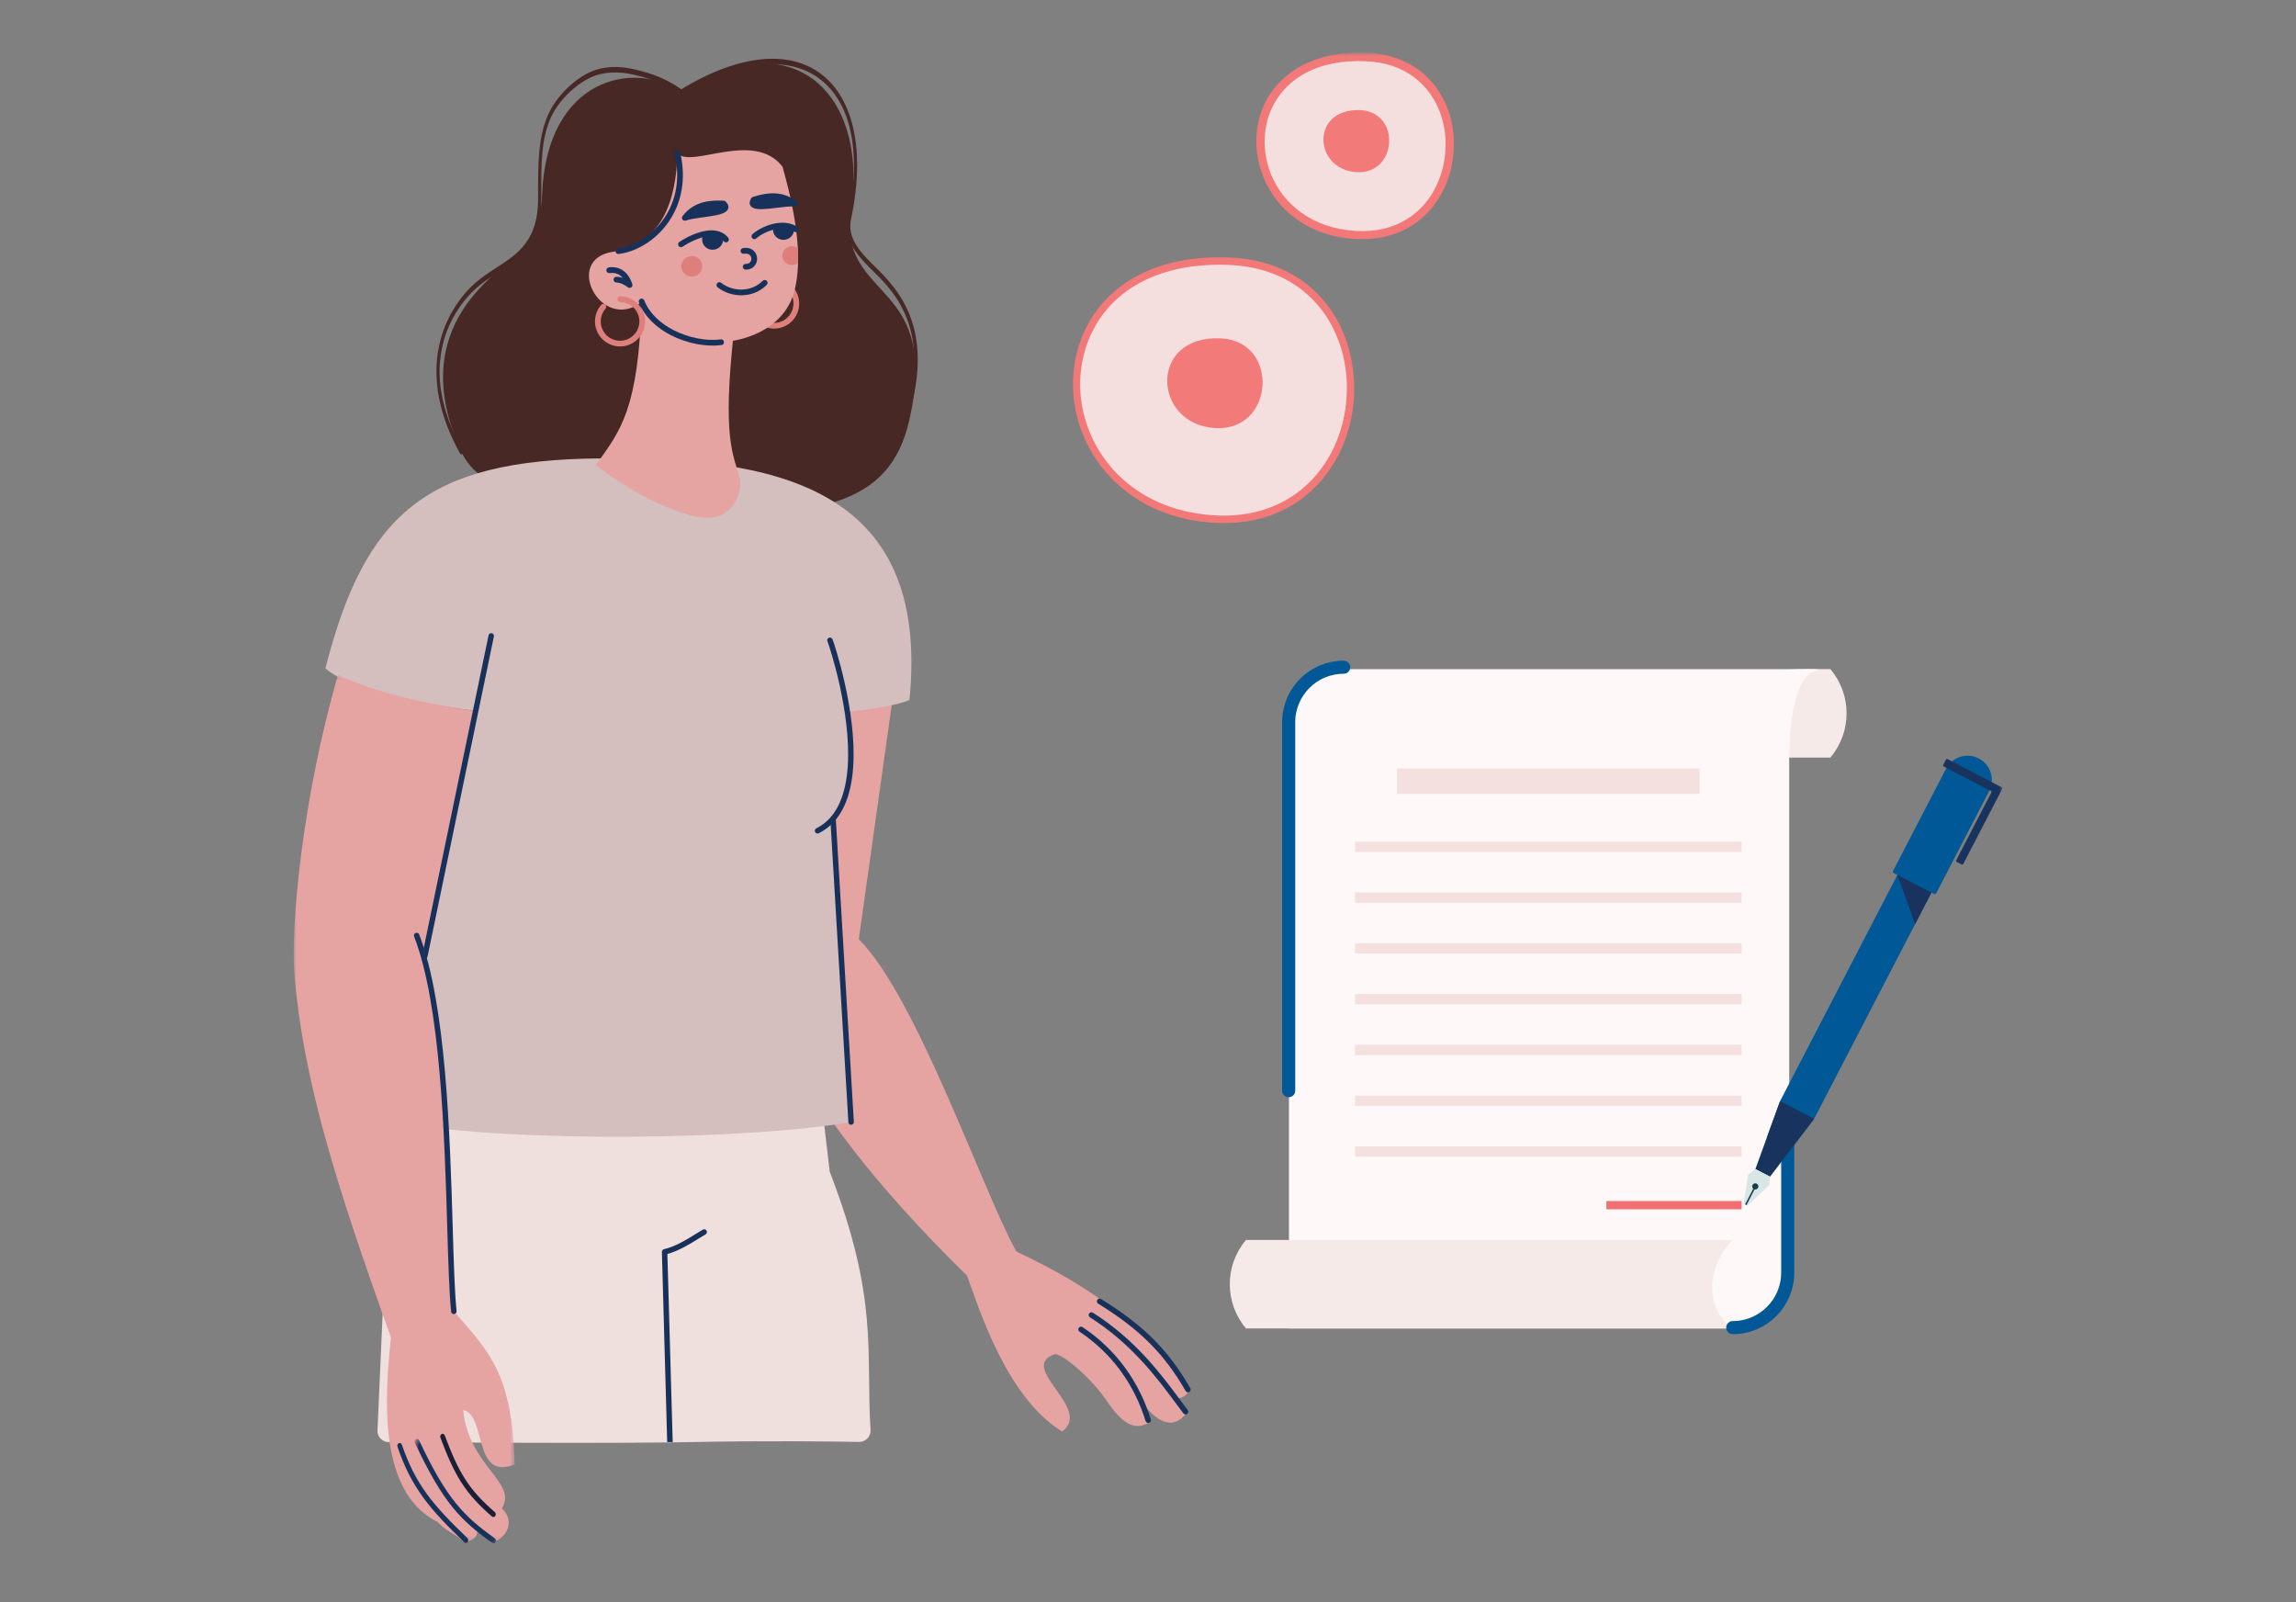 <svg width="430" height="300" viewBox="0 0 430 300" fill="none" xmlns="http://www.w3.org/2000/svg">
<rect x="0" y="0" width="430" height="300" fill="#808080" stroke="none"/>
<path fill-rule="evenodd" clip-rule="evenodd" d="M251.629 141.85H342.795L342.864 141.767C346.821 137.017 346.821 130.117 342.864 125.366L342.795 125.283H336.419H251.629L252.08 125.769C256.31 130.323 256.146 137.418 251.71 141.77L251.629 141.85Z" fill="#F6EAE9"/>
<path fill-rule="evenodd" clip-rule="evenodd" d="M241.401 248.744V135.108C241.401 129.805 245.699 125.506 251 125.506H332.435C332.435 125.506 340.886 125.005 340.716 125.506C334.786 125.623 335.09 142.073 335.09 142.073V238.291C335.09 244.064 330.411 248.744 324.64 248.744H241.401Z" fill="#FEF9F8"/>
<path fill-rule="evenodd" clip-rule="evenodd" d="M324.519 248.745H233.353L233.284 248.662C229.327 243.912 229.327 237.011 233.284 232.261L233.353 232.178H324.519L324.068 232.663C319.838 237.218 319.119 244.987 324.519 248.745C324.519 248.745 328.232 248.745 324.519 248.745" fill="#F6EAE9"/>
<mask id="mask0_207_4883" style="mask-type:luminance" maskUnits="userSpaceOnUse" x="55" y="10" width="320" height="279">
<path fill-rule="evenodd" clip-rule="evenodd" d="M55 289H375V10H55V289Z" fill="white"/>
</mask>
<g mask="url(#mask0_207_4883)">
<path fill-rule="evenodd" clip-rule="evenodd" d="M261.653 148.651H318.288V143.884H261.653V148.651Z" fill="#F4E0DF"/>
<path fill-rule="evenodd" clip-rule="evenodd" d="M300.847 226.441H326.169V224.888H300.847V226.441Z" fill="#F16F75"/>
<path fill-rule="evenodd" clip-rule="evenodd" d="M253.771 159.543H326.169V157.607H253.771V159.543Z" fill="#F4E0DF"/>
<path fill-rule="evenodd" clip-rule="evenodd" d="M253.771 169.05H326.169V167.113H253.771V169.05Z" fill="#F4E0DF"/>
<path fill-rule="evenodd" clip-rule="evenodd" d="M253.771 178.557H326.169V176.62H253.771V178.557Z" fill="#F4E0DF"/>
<path fill-rule="evenodd" clip-rule="evenodd" d="M253.771 188.063H326.169V186.127H253.771V188.063Z" fill="#F4E0DF"/>
<path fill-rule="evenodd" clip-rule="evenodd" d="M253.771 197.57H326.169V195.633H253.771V197.57Z" fill="#F4E0DF"/>
<path fill-rule="evenodd" clip-rule="evenodd" d="M253.771 216.583H326.169V214.646H253.771V216.583Z" fill="#F4E0DF"/>
<path fill-rule="evenodd" clip-rule="evenodd" d="M253.771 207.076H326.169V205.14H253.771V207.076Z" fill="#F4E0DF"/>
<path d="M334.809 213.327V238.291C334.809 243.979 330.198 248.591 324.511 248.591" stroke="#005897" stroke-width="2.453" stroke-linecap="round"/>
<path fill-rule="evenodd" clip-rule="evenodd" d="M335.294 215.343L330.88 213.052L333.373 206.19L358.18 158.365L364.557 161.674L339.768 209.464L335.294 215.343Z" fill="#005897"/>
<path fill-rule="evenodd" clip-rule="evenodd" d="M362.224 167.4L354.654 163.471C354.514 163.399 354.459 163.226 354.532 163.086L364.451 143.963C365.608 141.732 368.354 140.861 370.585 142.019C372.816 143.177 373.686 145.924 372.528 148.155L362.609 167.278C362.536 167.418 362.364 167.473 362.224 167.4" fill="#005897"/>
<path fill-rule="evenodd" clip-rule="evenodd" d="M373.993 146.949L373.757 146.827L364.748 142.151C364.635 142.092 364.496 142.136 364.437 142.249L363.94 143.209C363.881 143.322 363.925 143.46 364.038 143.519L372.843 148.089C372.956 148.148 373 148.286 372.941 148.399L366.361 161.085C366.303 161.198 366.347 161.336 366.46 161.395L367.374 161.869C367.487 161.928 367.626 161.884 367.684 161.771L374.974 147.717C375.032 147.605 374.988 147.466 374.876 147.407L373.993 146.949Z" fill="#18335D"/>
<path fill-rule="evenodd" clip-rule="evenodd" d="M331.494 220.328L328.753 218.906L333.374 206.188L339.75 209.497L331.494 220.328Z" fill="#18335D"/>
<path fill-rule="evenodd" clip-rule="evenodd" d="M331.494 220.328L328.753 218.906L327.42 219.886L326.542 225.375L327.273 225.755L331.372 221.863L331.494 220.328Z" fill="#D9E6E6"/>
<path fill-rule="evenodd" clip-rule="evenodd" d="M329.249 222.417C329.102 222.701 328.752 222.812 328.468 222.665C328.183 222.517 328.073 222.168 328.22 221.883C328.368 221.599 328.718 221.488 329.001 221.636C329.285 221.783 329.396 222.133 329.249 222.417" fill="#143E49"/>
<path fill-rule="evenodd" clip-rule="evenodd" d="M327.075 225.652L326.827 225.524L328.482 222.333L328.73 222.462L327.075 225.652Z" fill="#143E49"/>
<path fill-rule="evenodd" clip-rule="evenodd" d="M355.345 163.83L361.721 167.139L358.67 173.023L355.345 163.83Z" fill="#18335D"/>
<path d="M241.348 204.219V135.232C241.348 129.544 245.958 124.932 251.645 124.932" stroke="#005897" stroke-width="2.453" stroke-linecap="round"/>
<path fill-rule="evenodd" clip-rule="evenodd" d="M255.768 10.663C229.062 9.691 230.636 42.608 253.917 43.996C276.087 45.293 278.077 11.45 255.768 10.663" fill="#F4DFDE"/>
<path fill-rule="evenodd" clip-rule="evenodd" d="M238.319 19.367C237.208 21.404 236.653 23.626 236.56 25.941C236.468 28.209 236.884 30.57 237.764 32.746C240.078 38.395 245.54 43.024 253.917 43.533C261.646 43.996 266.876 40.061 269.329 34.783C270.301 32.654 270.903 30.339 270.996 28.024C271.134 25.663 270.81 23.302 270.024 21.126C268.08 15.756 263.405 11.45 255.722 11.172C246.697 10.802 241.004 14.413 238.319 19.367M255.768 10.154C263.914 10.431 268.913 15.015 270.949 20.756C271.782 23.07 272.106 25.524 271.967 28.024C271.829 30.478 271.273 32.932 270.209 35.154C267.571 40.756 262.063 44.922 253.871 44.459C245.077 43.95 239.338 39.043 236.884 33.071C235.959 30.756 235.496 28.302 235.589 25.848C235.681 23.395 236.283 21.033 237.44 18.858C240.309 13.672 246.326 9.83 255.768 10.154" fill="#F27978"/>
<path d="M238.319 19.367L238.575 19.506L238.575 19.505L238.319 19.367ZM236.56 25.941L236.851 25.953L236.851 25.953L236.56 25.941ZM237.764 32.746L237.494 32.855L237.495 32.857L237.764 32.746ZM253.917 43.533L253.899 43.824L253.899 43.824L253.917 43.533ZM269.329 34.783L269.593 34.906L269.594 34.904L269.329 34.783ZM270.996 28.024L270.705 28.007L270.705 28.012L270.996 28.024ZM270.024 21.126L270.297 21.027L270.297 21.027L270.024 21.126ZM255.722 11.172L255.71 11.463L255.711 11.463L255.722 11.172ZM255.768 10.154L255.758 10.444L255.758 10.444L255.768 10.154ZM270.949 20.756L270.675 20.853L270.675 20.854L270.949 20.756ZM271.967 28.024L272.258 28.041L272.258 28.04L271.967 28.024ZM270.209 35.154L269.946 35.028L269.945 35.03L270.209 35.154ZM253.871 44.459L253.854 44.75L253.854 44.75L253.871 44.459ZM236.884 33.071L236.614 33.179L236.615 33.181L236.884 33.071ZM237.44 18.858L237.185 18.716L237.183 18.721L237.44 18.858ZM238.064 19.227C236.929 21.308 236.364 23.575 236.27 25.929L236.851 25.953C236.942 23.677 237.488 21.5 238.575 19.506L238.064 19.227ZM236.27 25.929C236.175 28.24 236.6 30.642 237.494 32.855L238.034 32.637C237.169 30.499 236.76 28.179 236.851 25.953L236.27 25.929ZM237.495 32.857C239.851 38.609 245.411 43.308 253.899 43.824L253.935 43.243C245.668 42.74 240.305 38.18 238.033 32.636L237.495 32.857ZM253.899 43.824C261.754 44.294 267.092 40.287 269.593 34.906L269.065 34.661C266.66 39.836 261.538 43.699 253.934 43.243L253.899 43.824ZM269.594 34.904C270.58 32.744 271.192 30.392 271.286 28.036L270.705 28.012C270.614 30.285 270.023 32.563 269.065 34.663L269.594 34.904ZM271.286 28.041C271.427 25.643 271.098 23.242 270.297 21.027L269.75 21.225C270.523 23.362 270.842 25.683 270.705 28.007L271.286 28.041ZM270.297 21.027C268.315 15.552 263.541 11.164 255.732 10.881L255.711 11.463C263.269 11.736 267.844 15.96 269.75 21.225L270.297 21.027ZM255.734 10.882C246.618 10.507 240.81 14.16 238.063 19.228L238.575 19.505C241.197 14.666 246.775 11.096 255.71 11.463L255.734 10.882ZM255.758 10.444C263.779 10.718 268.676 15.219 270.675 20.853L271.223 20.658C269.149 14.811 264.05 10.145 255.778 9.863L255.758 10.444ZM270.675 20.854C271.494 23.129 271.814 25.544 271.677 28.008L272.258 28.04C272.399 25.505 272.07 23.012 271.223 20.657L270.675 20.854ZM271.677 28.008C271.54 30.43 270.992 32.845 269.946 35.028L270.471 35.28C271.554 33.018 272.117 30.526 272.258 28.041L271.677 28.008ZM269.945 35.03C267.355 40.531 261.954 44.625 253.887 44.169L253.854 44.75C262.172 45.22 267.786 40.98 270.472 35.278L269.945 35.03ZM253.887 44.169C245.206 43.666 239.565 38.83 237.154 32.96L236.615 33.181C239.11 39.256 244.947 44.234 253.854 44.75L253.887 44.169ZM237.155 32.962C236.243 30.682 235.788 28.269 235.879 25.859L235.298 25.837C235.204 28.335 235.675 30.829 236.614 33.178L237.155 32.962ZM235.879 25.859C235.97 23.447 236.562 21.129 237.697 18.994L237.183 18.721C236.004 20.938 235.392 23.342 235.298 25.837L235.879 25.859ZM237.694 18.998C240.503 13.924 246.407 10.124 255.758 10.444L255.778 9.863C246.246 9.536 240.116 13.42 237.185 18.717L237.694 18.998Z" fill="#F27978"/>
<path fill-rule="evenodd" clip-rule="evenodd" d="M254.704 20.617C245.401 20.293 245.956 31.728 254.056 32.237C261.739 32.7 262.433 20.941 254.704 20.617" fill="#F27A79"/>
<path fill-rule="evenodd" clip-rule="evenodd" d="M230.081 48.904C191.434 47.469 193.702 95.154 227.396 97.191C259.517 99.089 262.34 50.108 230.081 48.904" fill="#F4DFDE"/>
<path fill-rule="evenodd" clip-rule="evenodd" d="M204.856 61.543C203.283 64.46 202.449 67.746 202.311 71.034C202.172 74.367 202.773 77.7 204.069 80.895C207.402 89.043 215.316 95.756 227.443 96.497C238.643 97.145 246.188 91.45 249.798 83.811C251.232 80.756 252.066 77.376 252.204 73.996C252.39 70.617 251.927 67.191 250.77 64.043C247.993 56.265 241.143 50.015 230.035 49.598C216.936 49.135 208.651 54.367 204.856 61.543M230.081 48.209C241.883 48.626 249.103 55.293 252.066 63.58C253.269 66.913 253.732 70.524 253.593 74.089C253.408 77.654 252.575 81.219 251.047 84.413C247.206 92.515 239.245 98.58 227.396 97.886C214.715 97.145 206.337 90.015 202.82 81.404C201.478 78.071 200.83 74.506 200.968 70.987C201.107 67.469 201.987 63.996 203.653 60.895C207.68 53.302 216.381 47.7 230.081 48.209" fill="#F27978"/>
<path fill-rule="evenodd" clip-rule="evenodd" d="M228.507 63.348C215.038 62.839 215.872 79.46 227.581 80.154C238.736 80.849 239.754 63.765 228.507 63.348" fill="#F27A79"/>
</g>
<path fill-rule="evenodd" clip-rule="evenodd" d="M222.489 260.706C221.317 258.342 220.276 256.376 218.47 254.457C210.809 246.322 204.464 241.015 190.338 234.336C184.018 222.946 171.698 186.723 160.84 175.858L167 132.05C159.324 130.974 143.297 124.968 143.474 130.958C136.865 151.617 133.328 149.236 138.397 170.06C141.767 183.906 144.906 203.372 181.099 238.863C183.27 244.656 188.325 261.496 198.898 268.044C204.792 263.838 190.516 256.108 197.441 253.598C198.645 253.161 204.068 257.814 206.675 261.477C208.831 264.505 211.425 268.504 215.02 266.45C214.817 266.025 213.628 263.015 213.135 261.63C218.011 268.476 220.614 266.368 222.04 264.857C221.377 263.291 220.165 262.824 219.506 261.407C220.67 262.365 222.079 261.435 222.489 260.706" fill="#E5A3A2"/>
<path fill-rule="evenodd" clip-rule="evenodd" d="M215.036 266.441C215.031 266.444 215.026 266.447 215.02 266.45C215.053 266.518 215.061 266.522 215.036 266.441" fill="#E58E67"/>
<path fill-rule="evenodd" clip-rule="evenodd" d="M204.128 246.662C203.889 246.51 203.818 246.193 203.97 245.954C204.122 245.715 204.439 245.644 204.677 245.796C212.651 250.858 217.395 257.247 221.05 262.168C221.556 262.85 222.042 263.504 222.447 264.036C222.617 264.261 222.573 264.581 222.348 264.752C222.123 264.923 221.803 264.879 221.633 264.654C221.136 263.999 220.691 263.4 220.228 262.777C216.624 257.925 211.946 251.626 204.128 246.662" fill="#18315A"/>
<path fill-rule="evenodd" clip-rule="evenodd" d="M202.174 249.349C201.938 249.193 201.873 248.875 202.03 248.639C202.186 248.403 202.503 248.339 202.739 248.495C206.014 250.68 208.592 253.245 210.6 255.959C212.962 259.152 214.534 262.551 215.526 265.779C215.608 266.049 215.457 266.335 215.186 266.418C214.917 266.501 214.63 266.349 214.547 266.08C213.587 262.951 212.064 259.659 209.778 256.569C207.837 253.944 205.343 251.463 202.174 249.349" fill="#18315A"/>
<path fill-rule="evenodd" clip-rule="evenodd" d="M205.668 244.107C205.428 243.959 205.353 243.644 205.502 243.404C205.65 243.163 205.965 243.089 206.205 243.237C210.104 245.643 213.232 247.994 215.914 250.656C218.598 253.322 220.83 256.295 222.932 259.94C223.073 260.185 222.988 260.497 222.743 260.638C222.499 260.778 222.187 260.694 222.046 260.449C219.993 256.888 217.813 253.984 215.192 251.382C212.568 248.777 209.498 246.471 205.668 244.107" fill="#18315A"/>
<path fill-rule="evenodd" clip-rule="evenodd" d="M127.591 17.261C147.702 3.812 163.546 16.851 159.102 41.186C158.452 56.316 176.102 53.079 170.303 78.653C166.651 94.756 153.434 97.101 124.657 96.195C101.488 95.466 89.799 92.027 86.386 84.587C75.43 60.701 94.109 50.679 97.247 47.384C98.902 45.647 101.353 41.363 101.501 36.811C102.23 14.363 118.938 11.2 127.591 17.261" fill="#472825"/>
<path fill-rule="evenodd" clip-rule="evenodd" d="M86.6 84.233C86.714 84.436 86.71 84.76 86.592 84.956C86.473 85.151 86.285 85.145 86.172 84.941C82.393 78.121 81.403 72.273 81.825 67.475C82.494 59.858 86.721 54.971 88.99 52.99C90.252 51.887 91.614 51.004 92.955 50.135C96.987 47.52 100.824 45.033 100.781 37.048C100.742 29.875 100.891 25.983 102.39 22.106C103.978 18.001 107.707 14.821 110.349 13.573C112.964 12.338 115.931 12.293 118.92 13.004C122.166 13.777 124.718 14.718 127.598 16.715C133.437 13.175 138.719 11.362 143.253 11.049C147.369 10.765 150.874 11.719 153.627 13.742C156.409 15.787 158.426 18.921 159.538 22.977C160.861 27.803 160.892 33.91 159.39 41.007C158.595 44.762 161.24 47.357 164.366 50.422C170.031 55.978 175.736 64.44 168.413 82.951C168.321 83.184 168.137 83.245 168.002 83.087C167.866 82.928 167.832 82.611 167.924 82.378C174.884 64.782 169.491 56.625 164.073 51.311C160.711 48.014 157.866 45.224 158.833 40.658C160.277 33.833 160.256 27.994 159.001 23.413C157.953 19.591 156.039 16.628 153.394 14.683C150.72 12.718 147.302 11.793 143.275 12.07C138.773 12.381 133.514 14.196 127.689 17.743V17.743C127.623 17.783 127.549 17.784 127.48 17.735C124.614 15.734 122.071 14.787 118.839 14.018C115.922 13.323 113.035 13.363 110.503 14.559C107.996 15.743 104.385 18.791 102.884 22.672C101.448 26.386 101.336 30.088 101.373 37.041C101.42 45.739 97.394 48.349 93.162 51.093C91.837 51.952 90.49 52.825 89.256 53.903C87.085 55.8 83.042 60.455 82.412 67.624C82.016 72.138 82.972 77.684 86.6 84.233" fill="#472825"/>
<path fill-rule="evenodd" clip-rule="evenodd" d="M72.784 270.027C71.675 270.019 70.763 269.16 70.687 268.056L73.225 210.598C72.016 176.172 110.432 130.764 152.815 179.315C158.676 186.028 151.507 192.3 154.387 210.836L155.358 219.127C155.379 219.3 155.422 219.473 155.485 219.636C164.67 243.506 162.099 253.19 163.042 267.73C163.122 268.964 162.134 270.01 160.894 269.99C155.769 269.904 142.884 269.746 129.462 270.026C115.786 270.31 81.366 270.089 72.784 270.027" fill="#EFE0DE"/>
<path fill-rule="evenodd" clip-rule="evenodd" d="M125.997 270.025C125.997 270.025 125.37 269.997 124.953 270.024L123.959 234.413C123.955 234.167 124.125 233.959 124.356 233.907V233.906C126.476 233.418 128.586 232.113 130.336 231.03C130.819 230.731 131.278 230.447 131.625 230.245C131.87 230.102 132.184 230.184 132.327 230.429C132.47 230.674 132.387 230.988 132.142 231.13C131.691 231.394 131.293 231.641 130.873 231.9C129.164 232.958 127.123 234.22 124.987 234.803L125.986 270.025H125.997Z" fill="#18315A"/>
<path fill-rule="evenodd" clip-rule="evenodd" d="M158.691 133.224C161.887 133.118 168.735 131.925 170.324 131.057C174.368 90.664 144.496 85.599 112.453 85.832C79.661 86.072 68.331 96.365 60.936 125.147C66.209 129.706 80.68 132.002 89.084 133.121L78.208 185.464L76.436 210.463C96.667 213.896 139.658 213.5 159.397 210.099L156.038 153.669C159.285 149.478 160.107 141.22 158.691 133.224" fill="#D5BEBE"/>
<path fill-rule="evenodd" clip-rule="evenodd" d="M153.343 156.019C153.089 156.145 152.781 156.041 152.655 155.788C152.529 155.535 152.632 155.227 152.886 155.1C156.858 153.122 158.435 148.597 158.77 143.45C159.426 133.362 155.338 120.982 154.963 120.082C154.854 119.821 154.978 119.521 155.24 119.413C155.5 119.304 155.8 119.428 155.909 119.689C156.292 120.607 160.461 133.232 159.792 143.515C159.435 149 157.71 153.844 153.343 156.019" fill="#18315A"/>
<path fill-rule="evenodd" clip-rule="evenodd" d="M155.527 153.699C155.51 153.416 155.726 153.174 156.008 153.158C156.291 153.141 156.533 153.357 156.549 153.639L159.909 210.069C159.925 210.351 159.71 210.594 159.428 210.61C159.146 210.627 158.903 210.411 158.887 210.129L155.527 153.699Z" fill="#18315A"/>
<path fill-rule="evenodd" clip-rule="evenodd" d="M120.163 56.447C122.355 52.972 138.269 55.254 137.922 58.032C135.139 80.311 136.967 84.415 138.415 88.957C139.362 91.929 137.385 97.343 131.897 96.921C125.076 96.396 114.111 89.38 111.614 87.037C116.217 80.638 119.593 76.642 120.163 56.447" fill="#E5A3A2"/>
<path fill-rule="evenodd" clip-rule="evenodd" d="M145.038 53.218C144.742 53.215 144.505 52.972 144.509 52.676C144.512 52.381 144.755 52.144 145.051 52.147C145.898 52.16 146.708 52.399 147.405 52.82C148.102 53.241 148.691 53.846 149.098 54.589C150.34 56.862 149.504 59.713 147.23 60.956C146.094 61.577 144.813 61.678 143.662 61.341C142.51 61.003 141.485 60.225 140.864 59.087C140.385 58.21 140.212 57.242 140.318 56.311C140.426 55.361 140.822 54.451 141.475 53.718C141.672 53.497 142.011 53.477 142.233 53.674C142.454 53.872 142.474 54.211 142.277 54.433C141.773 54.998 141.468 55.699 141.385 56.429C141.303 57.15 141.436 57.899 141.805 58.575C142.284 59.452 143.073 60.051 143.961 60.312C144.851 60.573 145.84 60.494 146.717 60.014C148.471 59.056 149.115 56.856 148.157 55.102C147.845 54.531 147.391 54.066 146.85 53.74C146.31 53.414 145.686 53.228 145.038 53.218" fill="#DF7F7C"/>
<path fill-rule="evenodd" clip-rule="evenodd" d="M119.999 56.681C112.476 62.174 105.359 48.446 114.878 47.134C124.044 45.648 126.64 37.456 126.873 28.731C129.566 31.586 141.185 24.3 146.549 31.216C149.387 41.193 150.207 48.885 148.795 54.421C145.526 67.241 123.156 66.698 119.999 56.681" fill="#E5A3A2"/>
<path fill-rule="evenodd" clip-rule="evenodd" d="M115.868 47.558C115.575 47.593 115.308 47.385 115.272 47.091C115.236 46.798 115.445 46.531 115.738 46.495C116.055 46.455 116.386 46.395 116.731 46.314C119.385 45.693 122.139 43.931 124.099 41.263C126.064 38.588 127.228 35.001 126.691 30.736C126.615 30.133 126.503 29.506 126.35 28.853C126.283 28.564 126.463 28.276 126.752 28.208C127.04 28.141 127.329 28.321 127.396 28.61C127.553 29.278 127.671 29.944 127.754 30.606C128.329 35.173 127.077 39.022 124.964 41.897C122.847 44.779 119.86 46.684 116.974 47.36C116.614 47.444 116.245 47.511 115.868 47.558" fill="#18315A"/>
<path fill-rule="evenodd" clip-rule="evenodd" d="M149.417 46.449C149.469 47.41 149.484 48.334 149.462 49.22C149.314 49.336 149.146 49.432 148.959 49.501C148.022 49.849 146.978 49.395 146.625 48.488C146.274 47.581 146.748 46.564 147.686 46.216C148.289 45.992 148.938 46.101 149.417 46.449" fill="#DF7F7C"/>
<path fill-rule="evenodd" clip-rule="evenodd" d="M128.862 48.081C129.881 47.703 131.016 48.196 131.398 49.182C131.78 50.167 131.265 51.272 130.247 51.649C129.228 52.027 128.093 51.534 127.711 50.548C127.329 49.563 127.844 48.459 128.862 48.081" fill="#DF7F7C"/>
<path fill-rule="evenodd" clip-rule="evenodd" d="M139.32 47.513C139.028 47.562 138.752 47.364 138.703 47.072C138.655 46.779 138.852 46.503 139.144 46.454C140.253 46.267 141.026 46.682 141.444 47.306C141.644 47.604 141.758 47.947 141.786 48.295C141.813 48.639 141.755 48.993 141.612 49.314C141.311 49.986 140.652 50.503 139.635 50.487C139.339 50.484 139.103 50.241 139.106 49.945C139.109 49.649 139.352 49.412 139.648 49.416C140.169 49.424 140.495 49.187 140.633 48.877C140.702 48.725 140.729 48.551 140.715 48.378C140.701 48.208 140.647 48.042 140.554 47.903C140.352 47.602 139.944 47.408 139.32 47.513" fill="#18315A"/>
<path fill-rule="evenodd" clip-rule="evenodd" d="M149.165 37.705C147.951 36.751 146.651 36.299 145.27 36.211C143.911 36.124 142.485 36.392 140.992 36.877C140.85 36.924 140.74 37.024 140.678 37.148C140.201 37.985 140.363 38.532 140.959 38.881C141.778 39.36 143.623 39.134 145.468 38.909C146.74 38.753 148.013 38.598 148.804 38.676C149.098 38.703 149.359 38.487 149.388 38.192C149.406 37.995 149.315 37.812 149.165 37.705" fill="#18315A"/>
<path fill-rule="evenodd" clip-rule="evenodd" d="M134.389 53.794C134.156 53.611 134.115 53.275 134.297 53.042C134.479 52.808 134.816 52.767 135.049 52.95C136.194 53.843 137.66 54.285 139.105 54.215C140.47 54.149 141.812 53.623 142.835 52.584C143.042 52.373 143.382 52.37 143.593 52.578C143.804 52.786 143.807 53.125 143.599 53.336C142.375 54.579 140.777 55.208 139.155 55.286C137.462 55.368 135.738 54.847 134.389 53.794" fill="#18315A"/>
<path fill-rule="evenodd" clip-rule="evenodd" d="M135.901 37.749C135.81 37.652 135.682 37.587 135.538 37.579C133.973 37.488 132.527 37.591 131.234 38.02C129.923 38.455 128.782 39.218 127.853 40.441C127.727 40.584 127.681 40.789 127.751 40.98C127.853 41.259 128.162 41.402 128.44 41.3C129.195 41.021 130.46 40.849 131.725 40.678C133.568 40.428 135.412 40.178 136.08 39.509C136.571 39.017 136.587 38.444 135.901 37.749" fill="#18315A"/>
<path fill-rule="evenodd" clip-rule="evenodd" d="M127.821 46.194C127.574 46.356 127.242 46.287 127.08 46.04C126.917 45.793 126.986 45.461 127.233 45.299C128.642 44.374 130.689 43.366 132.575 43.166C134.049 43.01 135.431 43.332 136.389 44.514C136.576 44.743 136.541 45.081 136.312 45.268C136.082 45.454 135.744 45.419 135.557 45.19C134.867 44.339 133.822 44.113 132.689 44.233C130.994 44.413 129.12 45.34 127.821 46.194" fill="#18315A"/>
<path fill-rule="evenodd" clip-rule="evenodd" d="M133.609 43.644L135.362 44.319C135.641 45.273 135.119 46.281 134.159 46.637C133.141 47.014 132.006 46.522 131.624 45.536C131.413 44.992 131.47 44.383 131.778 43.881L133.609 43.644Z" fill="#18315A"/>
<path fill-rule="evenodd" clip-rule="evenodd" d="M141.626 44.65C141.402 44.844 141.064 44.819 140.87 44.595C140.677 44.372 140.701 44.033 140.925 43.84C141.936 42.962 143.614 42.095 145.34 41.805C146.734 41.571 148.17 41.705 149.35 42.489C149.596 42.653 149.664 42.986 149.501 43.233C149.337 43.48 149.004 43.547 148.757 43.384C147.832 42.769 146.666 42.67 145.516 42.864C143.99 43.12 142.512 43.881 141.626 44.65" fill="#18315A"/>
<path fill-rule="evenodd" clip-rule="evenodd" d="M146.855 41.976L148.632 42.463C148.911 43.418 148.389 44.426 147.43 44.782C146.412 45.159 145.276 44.666 144.894 43.681C144.683 43.137 144.74 42.528 145.049 42.026L146.855 41.976Z" fill="#18315A"/>
<path fill-rule="evenodd" clip-rule="evenodd" d="M114.172 51.132C113.878 51.175 113.606 50.972 113.563 50.678C113.52 50.384 113.723 50.112 114.017 50.069C114.978 49.926 115.935 50.106 116.751 50.699C117.453 51.209 118.039 52.02 118.414 53.189C118.474 53.356 118.45 53.55 118.332 53.7C118.15 53.934 117.813 53.975 117.58 53.793C117.197 53.493 116.824 53.273 116.466 53.126C116.102 52.976 115.753 52.9 115.425 52.89C115.13 52.88 114.897 52.633 114.906 52.337C114.916 52.042 115.163 51.809 115.459 51.819C115.834 51.831 116.223 51.901 116.621 52.039C116.465 51.853 116.298 51.696 116.121 51.568C115.549 51.153 114.866 51.028 114.172 51.132" fill="#18315A"/>
<path fill-rule="evenodd" clip-rule="evenodd" d="M119.663 56.64C119.557 56.364 119.694 56.054 119.97 55.947C120.246 55.84 120.557 55.978 120.663 56.254C121.597 58.661 123.682 60.553 126.155 61.821C128.98 63.269 132.295 63.896 134.99 63.549C135.284 63.511 135.552 63.72 135.589 64.013C135.626 64.306 135.418 64.574 135.125 64.612C132.228 64.985 128.679 64.318 125.667 62.775C122.977 61.396 120.7 59.314 119.663 56.64" fill="#18315A"/>
<path fill-rule="evenodd" clip-rule="evenodd" d="M116.179 56.561C115.883 56.557 115.646 56.315 115.65 56.019C115.653 55.723 115.896 55.486 116.192 55.489C117.04 55.502 117.849 55.742 118.546 56.162C119.244 56.583 119.833 57.188 120.239 57.931C121.481 60.205 120.645 63.055 118.371 64.298C117.235 64.919 115.955 65.021 114.804 64.683C113.651 64.345 112.627 63.567 112.005 62.43C111.526 61.553 111.354 60.584 111.46 59.653C111.568 58.704 111.963 57.794 112.616 57.061C112.813 56.839 113.153 56.819 113.374 57.017C113.596 57.214 113.615 57.553 113.418 57.775C112.915 58.34 112.61 59.041 112.526 59.771C112.445 60.492 112.577 61.242 112.946 61.917C113.426 62.794 114.214 63.394 115.102 63.654C115.992 63.915 116.981 63.837 117.859 63.357C119.613 62.398 120.257 60.199 119.298 58.444C118.986 57.874 118.532 57.408 117.992 57.082C117.451 56.756 116.828 56.57 116.179 56.561" fill="#DF7F7C"/>
<mask id="mask1_207_4883" style="mask-type:luminance" maskUnits="userSpaceOnUse" x="55" y="126" width="42" height="163">
<path fill-rule="evenodd" clip-rule="evenodd" d="M55 126.365H96.385V288.761H55V126.365Z" fill="white"/>
</mask>
<g mask="url(#mask1_207_4883)">
<path fill-rule="evenodd" clip-rule="evenodd" d="M93.983 282.428C97.067 277.669 87.776 274.561 86.739 264C91.247 265.044 88.451 277.323 96.385 274.218C95.974 257.251 91.597 253.105 84.998 245.543C83.641 230.883 84.965 204.457 79.573 179L89.073 133.169C79.246 131.699 70.617 129.767 63.305 126.365C56.611 149.401 54.409 173.662 55.131 182.352C56.773 202.107 62.793 221.414 73.216 250.425C72.156 260.911 70.519 279.297 81.918 284.964C83.993 287.098 84.799 286.814 86.969 288.761C88.969 288.494 89.827 287.319 89.151 285.797C90.466 286.918 91.545 287.342 93.015 288.51C95.046 287.439 96.406 284.712 93.983 282.428" fill="#E5A3A2"/>
</g>
<mask id="mask2_207_4883" style="mask-type:luminance" maskUnits="userSpaceOnUse" x="77" y="269" width="16" height="20">
<path fill-rule="evenodd" clip-rule="evenodd" d="M77.658 269.414H92.892V289H77.658V269.414Z" fill="white"/>
</mask>
<g mask="url(#mask2_207_4883)">
<path fill-rule="evenodd" clip-rule="evenodd" d="M77.711 270.177C77.595 269.931 77.675 269.619 77.89 269.48C78.104 269.341 78.371 269.428 78.486 269.674C81.083 275.212 83.192 278.78 85.371 281.474C87.542 284.16 89.797 285.99 92.686 288.05C92.892 288.195 92.954 288.51 92.825 288.752C92.695 288.994 92.423 289.073 92.218 288.927C89.267 286.823 86.961 284.95 84.723 282.183C82.493 279.425 80.344 275.794 77.711 270.177" fill="#18315A"/>
</g>
<path fill-rule="evenodd" clip-rule="evenodd" d="M82.481 269.19C82.385 268.933 82.488 268.63 82.711 268.512C82.934 268.395 83.193 268.509 83.29 268.766C84.602 272.271 85.727 274.809 87.132 276.992C88.534 279.172 90.225 281.016 92.673 283.139C92.866 283.306 92.903 283.626 92.755 283.854C92.608 284.081 92.331 284.13 92.138 283.963C89.622 281.781 87.878 279.877 86.424 277.616C84.972 275.358 83.819 272.762 82.481 269.19" fill="#181F37"/>
<path fill-rule="evenodd" clip-rule="evenodd" d="M74.445 270.899C74.356 270.638 74.468 270.339 74.695 270.231C74.921 270.123 75.176 270.247 75.265 270.508C76.532 274.238 78.006 277.086 79.952 279.754C81.91 282.439 84.35 284.952 87.535 287.999C87.721 288.177 87.745 288.499 87.588 288.718C87.431 288.937 87.154 288.971 86.969 288.794C83.745 285.71 81.272 283.161 79.276 280.424C77.268 277.671 75.749 274.738 74.445 270.899" fill="#18315A"/>
<path fill-rule="evenodd" clip-rule="evenodd" d="M91.497 118.961C91.553 118.684 91.824 118.506 92.1 118.563C92.377 118.619 92.556 118.889 92.499 119.166L80.074 179.102C80.017 179.379 79.747 179.557 79.47 179.501C79.194 179.444 79.016 179.174 79.072 178.897L91.497 118.961Z" fill="#18315A"/>
<path fill-rule="evenodd" clip-rule="evenodd" d="M85.507 245.491C85.536 245.772 85.331 246.023 85.05 246.052C84.769 246.08 84.518 245.876 84.489 245.595C84.129 242.11 83.963 236.533 83.765 229.908C83.249 212.596 82.518 188.101 77.552 175.354C77.45 175.091 77.581 174.794 77.845 174.693C78.108 174.591 78.404 174.722 78.506 174.985C83.535 187.894 84.269 212.494 84.787 229.881C84.984 236.476 85.15 242.028 85.507 245.491" fill="#18315A"/>
</svg>
